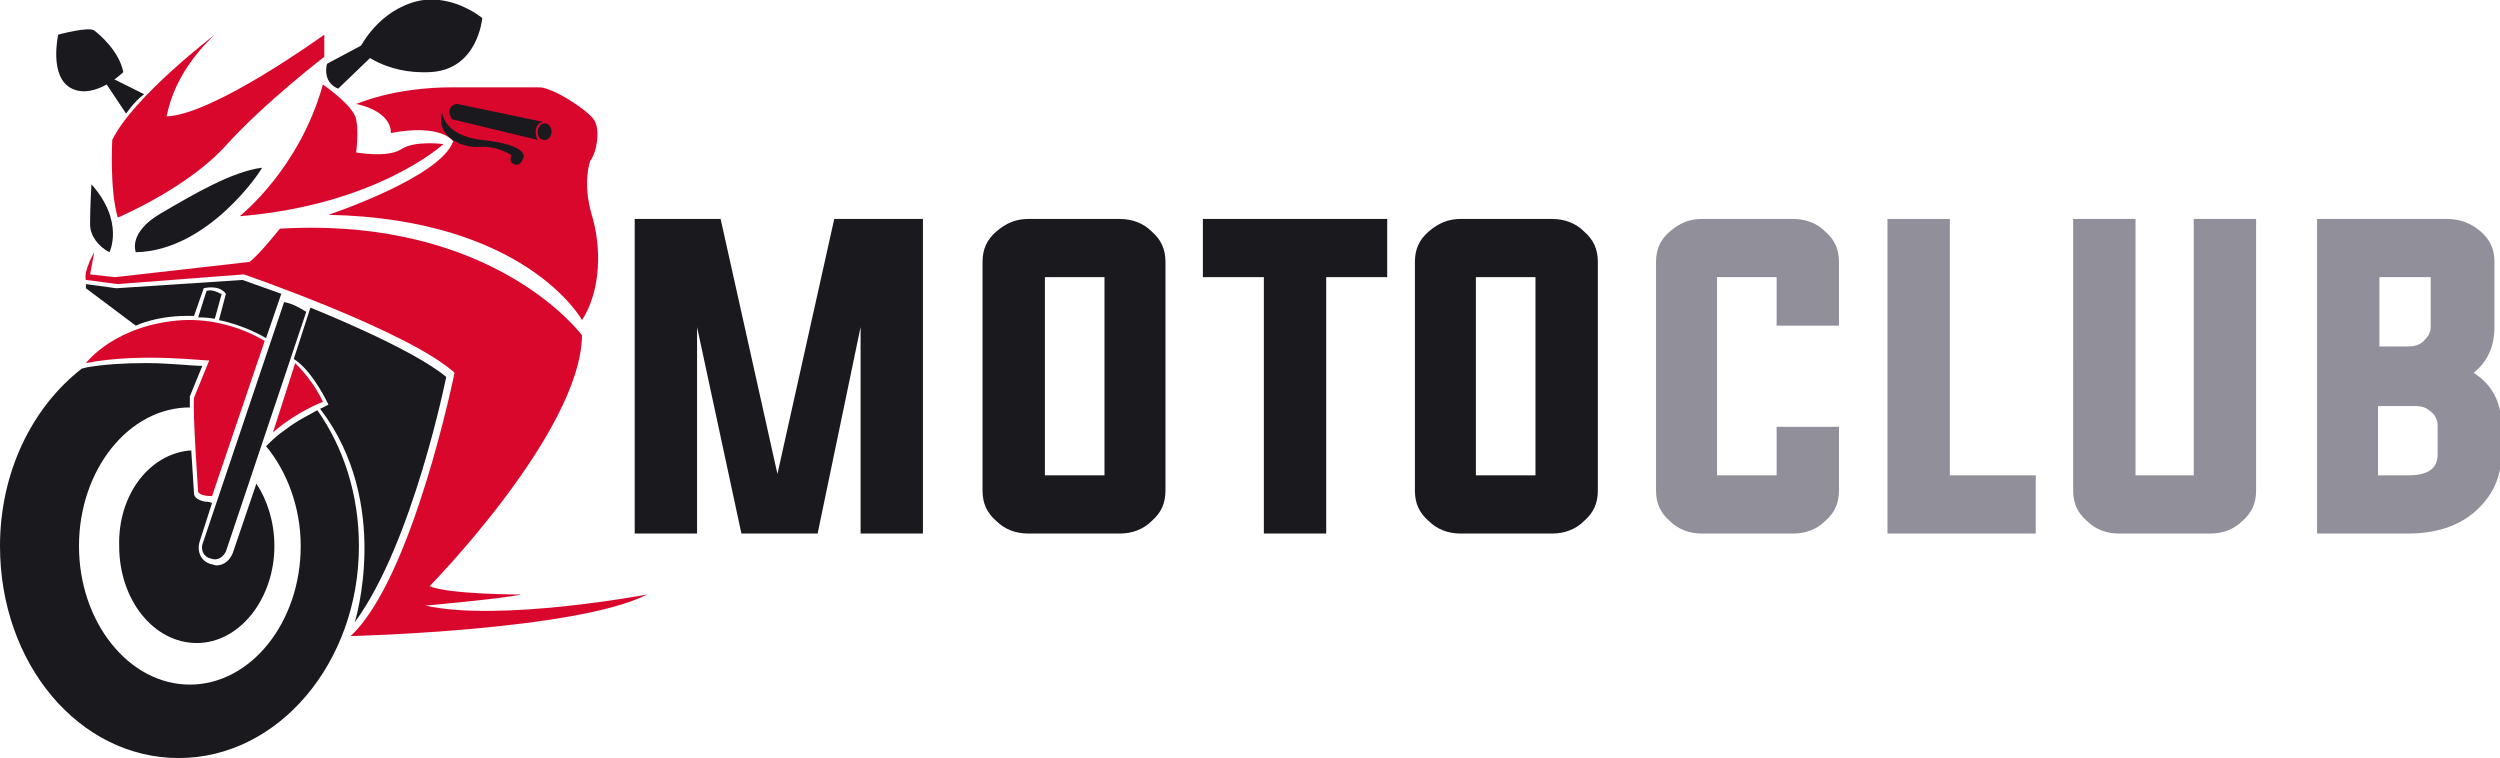 <?xml version="1.0" encoding="utf-8"?>
<!-- Generator: Adobe Illustrator 24.1.0, SVG Export Plug-In . SVG Version: 6.00 Build 0)  -->
<svg version="1.1" id="Layer_1" xmlns="http://www.w3.org/2000/svg" xmlns:xlink="http://www.w3.org/1999/xlink" x="0px" y="0px"
	 width="180.4px" height="54.7px" viewBox="0 0 180.4 54.7" style="enable-background:new 0 0 180.4 54.7;" xml:space="preserve">
<style type="text/css">
	.st0{fill:#1A191E;}
	.st1{fill:#918F9A;}
	.st2{fill:#DA072C;}
</style>
<g>
	<path class="st0" d="M66.6,15.8v22.7h-4.5V23.6L59,38.5h-5.5l-3.2-14.9v14.9h-4.5V15.8h6.2l4.1,18.4l4.1-18.4H66.6z"/>
	<path class="st0" d="M80.8,15.8c0.9,0,1.7,0.3,2.3,0.9c0.7,0.6,1,1.3,1,2.2v16.5c0,0.9-0.3,1.6-1,2.2c-0.6,0.6-1.4,0.9-2.3,0.9
		h-6.6c-0.9,0-1.7-0.3-2.3-0.9c-0.7-0.6-1-1.3-1-2.2V18.9c0-0.9,0.3-1.6,1-2.2c0.7-0.6,1.4-0.9,2.3-0.9H80.8z M75.4,20v14.3h4.3V20
		H75.4z"/>
	<path class="st0" d="M91.2,20h-4.4v-4.2h13.3V20h-4.4v18.5h-4.5V20z"/>
	<path class="st0" d="M112,15.8c0.9,0,1.7,0.3,2.3,0.9c0.7,0.6,1,1.3,1,2.2v16.5c0,0.9-0.3,1.6-1,2.2c-0.6,0.6-1.4,0.9-2.3,0.9h-6.6
		c-0.9,0-1.7-0.3-2.3-0.9c-0.7-0.6-1-1.3-1-2.2V18.9c0-0.9,0.3-1.6,1-2.2c0.7-0.6,1.4-0.9,2.3-0.9H112z M106.5,20v14.3h4.3V20H106.5
		z"/>
	<path class="st1" d="M128.2,20h-4.3v14.3h4.3v-3.5h4.5v4.6c0,0.9-0.3,1.6-1,2.2c-0.6,0.6-1.4,0.9-2.3,0.9h-6.6
		c-0.9,0-1.7-0.3-2.3-0.9c-0.7-0.6-1-1.3-1-2.2V18.9c0-0.9,0.3-1.6,1-2.2c0.7-0.6,1.4-0.9,2.3-0.9h6.6c0.9,0,1.7,0.3,2.3,0.9
		c0.7,0.6,1,1.3,1,2.2v4.6h-4.5V20z"/>
	<path class="st1" d="M136.2,38.5V15.8h4.5v18.5h6.2v4.2H136.2z"/>
	<path class="st1" d="M154,34.3h4.3V15.8h4.5v19.6c0,0.9-0.3,1.6-1,2.2c-0.6,0.6-1.4,0.9-2.3,0.9h-6.6c-0.9,0-1.7-0.3-2.3-0.9
		c-0.7-0.6-1-1.3-1-2.2V15.8h4.5V34.3z"/>
	<path class="st1" d="M167.2,15.8h9.4c0.9,0,1.7,0.3,2.4,0.9c0.7,0.6,1,1.3,1,2.2v4.7c0,1.4-0.5,2.5-1.5,3.3c1.4,0.9,2,2.2,2,3.8
		v2.1c0,1.7-0.7,3.1-2,4.2c-1.2,1-2.8,1.5-4.7,1.5h-6.6V15.8z M171.7,20v5h2.1c0.4,0,0.8-0.1,1.1-0.4c0.3-0.3,0.5-0.6,0.5-1V20
		H171.7z M171.7,34.3h2.1c1.4,0,2.1-0.5,2.1-1.5v-2.1c0-0.4-0.2-0.8-0.5-1c-0.3-0.3-0.7-0.4-1.1-0.4h-2.7V34.3z"/>
</g>
<g>
	<g>
		<path class="st2" d="M32.7,6.3c0,0,5.2,0,6.2,0s3.6,1.7,4,2.4s0.2,2.2-0.3,2.9c0,0-0.6,1.5,0.1,3.9c0.7,2.3,0.7,5.4-0.7,7.6
			c0,0-4-7.3-18.3-7.6c0,0,8.1-2.7,9-5.3c0,0-0.8-1.3-4.5-0.6c0,0,0.2-1.5-2.5-2.1C25.8,7.5,28.3,6.3,32.7,6.3z"/>
	</g>
	<g>
		<g>
			<path class="st0" d="M9.8,18.2c0,0-0.6-1.4,1.8-2.8c2.4-1.4,5.1-3,7.3-3.3C19,12.1,15.1,18.1,9.8,18.2z"/>
		</g>
	</g>
	<g>
		<g>
			<path class="st0" d="M7.9,18.2c0,0,1.1-2.2-1.3-4.9c0,0-0.1,1.5-0.1,2.9C6.5,17,7.1,17.8,7.9,18.2z"/>
		</g>
	</g>
	<g>
		<path class="st2" d="M6.8,18.2c0,0-0.8,1.4-0.6,2l2.3,0.3l9.1-0.7c0,0,11.9,4.1,15.2,7.1c0,0-3,14.8-7.5,19c0,0,16.3-0.4,21.4-3
			c0,0-10.6,2-16,0.8c0,0,5.6-0.5,6.9-0.8c0,0-5.2,0-6.6-0.6c0,0,10.9-11.1,11-18.1c0,0-6.3-8.6-21.8-7.7c0,0-1.6,2-2.2,2.4L8.3,20
			l-1.8-0.2L6.8,18.2z"/>
	</g>
	<g>
		<path class="st2" d="M15.5,2.5c0,0-5.9,4.5-7.4,7.6c0,0-0.2,3.6,0.4,5.6c0,0,5-2.1,7.8-5.2c2.8-3.1,7.1-6.4,7.1-6.4V2.5
			c0,0-8,5.8-11.4,5.9C12.1,8.5,12.2,5.6,15.5,2.5z"/>
	</g>
	<g>
		<g>
			<path class="st0" d="M5.9,26.6l0.4-0.1c1.2-0.2,2.6-0.3,4.2-0.3c1.8,0,3.3,0.2,4.1,0.2l-0.9,2.2l0,0.1c0,0.2,0,0.4,0,0.7
				c-4.4,0-8,4.5-8,10c0,5.5,3.6,10,8,10c4.4,0,8-4.5,8-10c0-2.8-1-5.4-2.5-7.2c0.4-0.4,0.8-0.8,1.4-1.2c0.9-0.7,1.8-1.1,2.3-1.4
				c1.9,2.7,3,6.1,3,9.8c0,8.4-5.8,15.3-13,15.3S0,47.9,0,39.4C0,34.1,2.3,29.4,5.9,26.6z"/>
		</g>
	</g>
	<g>
		<g>
			<path class="st2" d="M21.3,26.2c0.9,0.9,1.6,1.9,2,2.8c0,0-1.9,0.7-3.6,2.2L21.3,26.2z"/>
		</g>
		<g>
			<path class="st2" d="M6.2,26.2c0,0,2.1-2.8,7-3.1c2.1-0.1,4.2,0.5,5.9,1.5l-3.8,11.2c-0.5,0-0.9-0.1-1-0.3c0,0-0.4-5.6-0.3-6.8
				l1.1-2.7C15.1,26.1,10.3,25.4,6.2,26.2z"/>
		</g>
	</g>
	<g>
		<g>
			<path class="st0" d="M13.8,32.5c0.1,1.5,0.2,3,0.2,3.1l0,0l0,0c0,0.3,0.3,0.5,0.8,0.6c0.1,0,0.3,0,0.5,0.1l-0.9,2.8
				c-0.2,0.7,0.1,1.4,0.8,1.6c0.1,0,0.3,0.1,0.4,0.1c0.6,0,1-0.4,1.2-0.9l1.7-5c0.8,1.2,1.3,2.8,1.3,4.5c0,3.8-2.5,7-5.6,7
				c-3.1,0-5.6-3.1-5.6-7C8.5,35.7,10.8,32.7,13.8,32.5z"/>
		</g>
	</g>
	<g>
		<g>
			<path class="st0" d="M15.2,40.3L15.2,40.3c0.5,0.2,0.9-0.1,1.1-0.5l5.8-17.3c-0.5-0.3-1-0.6-1.6-0.7l-5.9,17.5
				C14.5,39.7,14.7,40.2,15.2,40.3z"/>
		</g>
	</g>
	<g>
		<g>
			<path class="st0" d="M4.2,2.5c0,0,2.2-0.6,2.6-0.3c0.4,0.3,1.8,1.5,2.1,3c0,0-2,2-3.7,1.2C3.5,5.6,4.2,2.5,4.2,2.5z"/>
		</g>
	</g>
	<g>
		<g>
			<path class="st0" d="M25.9,3.6c0,0,1.1-2.5,3.8-3.4c2.7-0.9,5.1,1.1,5.1,1.1S34.5,5,31.1,5.2C27.7,5.4,25.9,3.6,25.9,3.6z"/>
		</g>
	</g>
	<g>
		<g>
			<path class="st0" d="M38.8,9.5c0,0.4,0.2,0.6,0.5,0.6s0.5-0.3,0.5-0.6s-0.2-0.6-0.5-0.6S38.8,9.2,38.8,9.5z"/>
		</g>
	</g>
	<g>
		<path class="st0" d="M39.2,8.8L33,7.5c-0.4,0-0.8,0.4-0.4,1.1l6.2,1.5C38.6,9.8,38.5,8.9,39.2,8.8z"/>
	</g>
	<g>
		<path class="st0" d="M31.9,8.1c0,0,0.1,1.7,2.9,2c2.7,0.3,3,0.9,3,1.2c-0.1,0.3-0.3,0.8-0.8,0.5c-0.3-0.1-0.1-0.6-0.1-0.6
			s-1-0.7-2.3-0.6C33.3,10.7,31.4,9.8,31.9,8.1z"/>
	</g>
	<g>
		<path class="st2" d="M23.3,6.1c0,0,2.2,1.5,2.4,2.5c0.2,1,0,2.4,0,2.4s2.2,0.4,3.2-0.2c1-0.7,3.1-0.4,3.1-0.4s-4.8,4.4-14.7,5.2
			C17.4,15.5,21.6,12.2,23.3,6.1z"/>
	</g>
	<g>
		<g>
			<path class="st0" d="M14.9,21l-0.6,1.9c0,0,0.7,0,1.2,0.1l0.5-1.8C16,21.3,15.4,20.8,14.9,21z"/>
		</g>
	</g>
	<g>
		<path class="st0" d="M7.5,5.8l1.6,2.4c0,0,0.6-0.9,1.3-1.4L8,5.6L7.5,5.8z"/>
	</g>
	<g>
		<g>
			<path class="st0" d="M26.6,3l-3,1.6c0,0-0.4,1.3,0.8,1.8L27,3.9L26.6,3z"/>
		</g>
	</g>
	<g>
		<g>
			<path class="st0" d="M6.2,20.8l3.6,2.7c0,0,1.6-0.8,4.2-0.7l0.7-2c0,0,1.1-0.3,1.6,0.4l-0.5,1.9c0,0,1.7,0.3,3.4,1.3l1.1-3.2
				l-2.8-1l-9.1,0.6l-2.2-0.3L6.2,20.8z"/>
		</g>
	</g>
	<g>
		<g>
			<path class="st0" d="M22.4,22.2c0,0,7.3,2.9,9.8,5c0,0-2.4,12-6.6,17.7c0,0,2.7-8.6-2.5-15.4l0.6-0.3c0,0-1.1-2.4-2.5-3.3
				L22.4,22.2z"/>
		</g>
	</g>
</g>
</svg>

